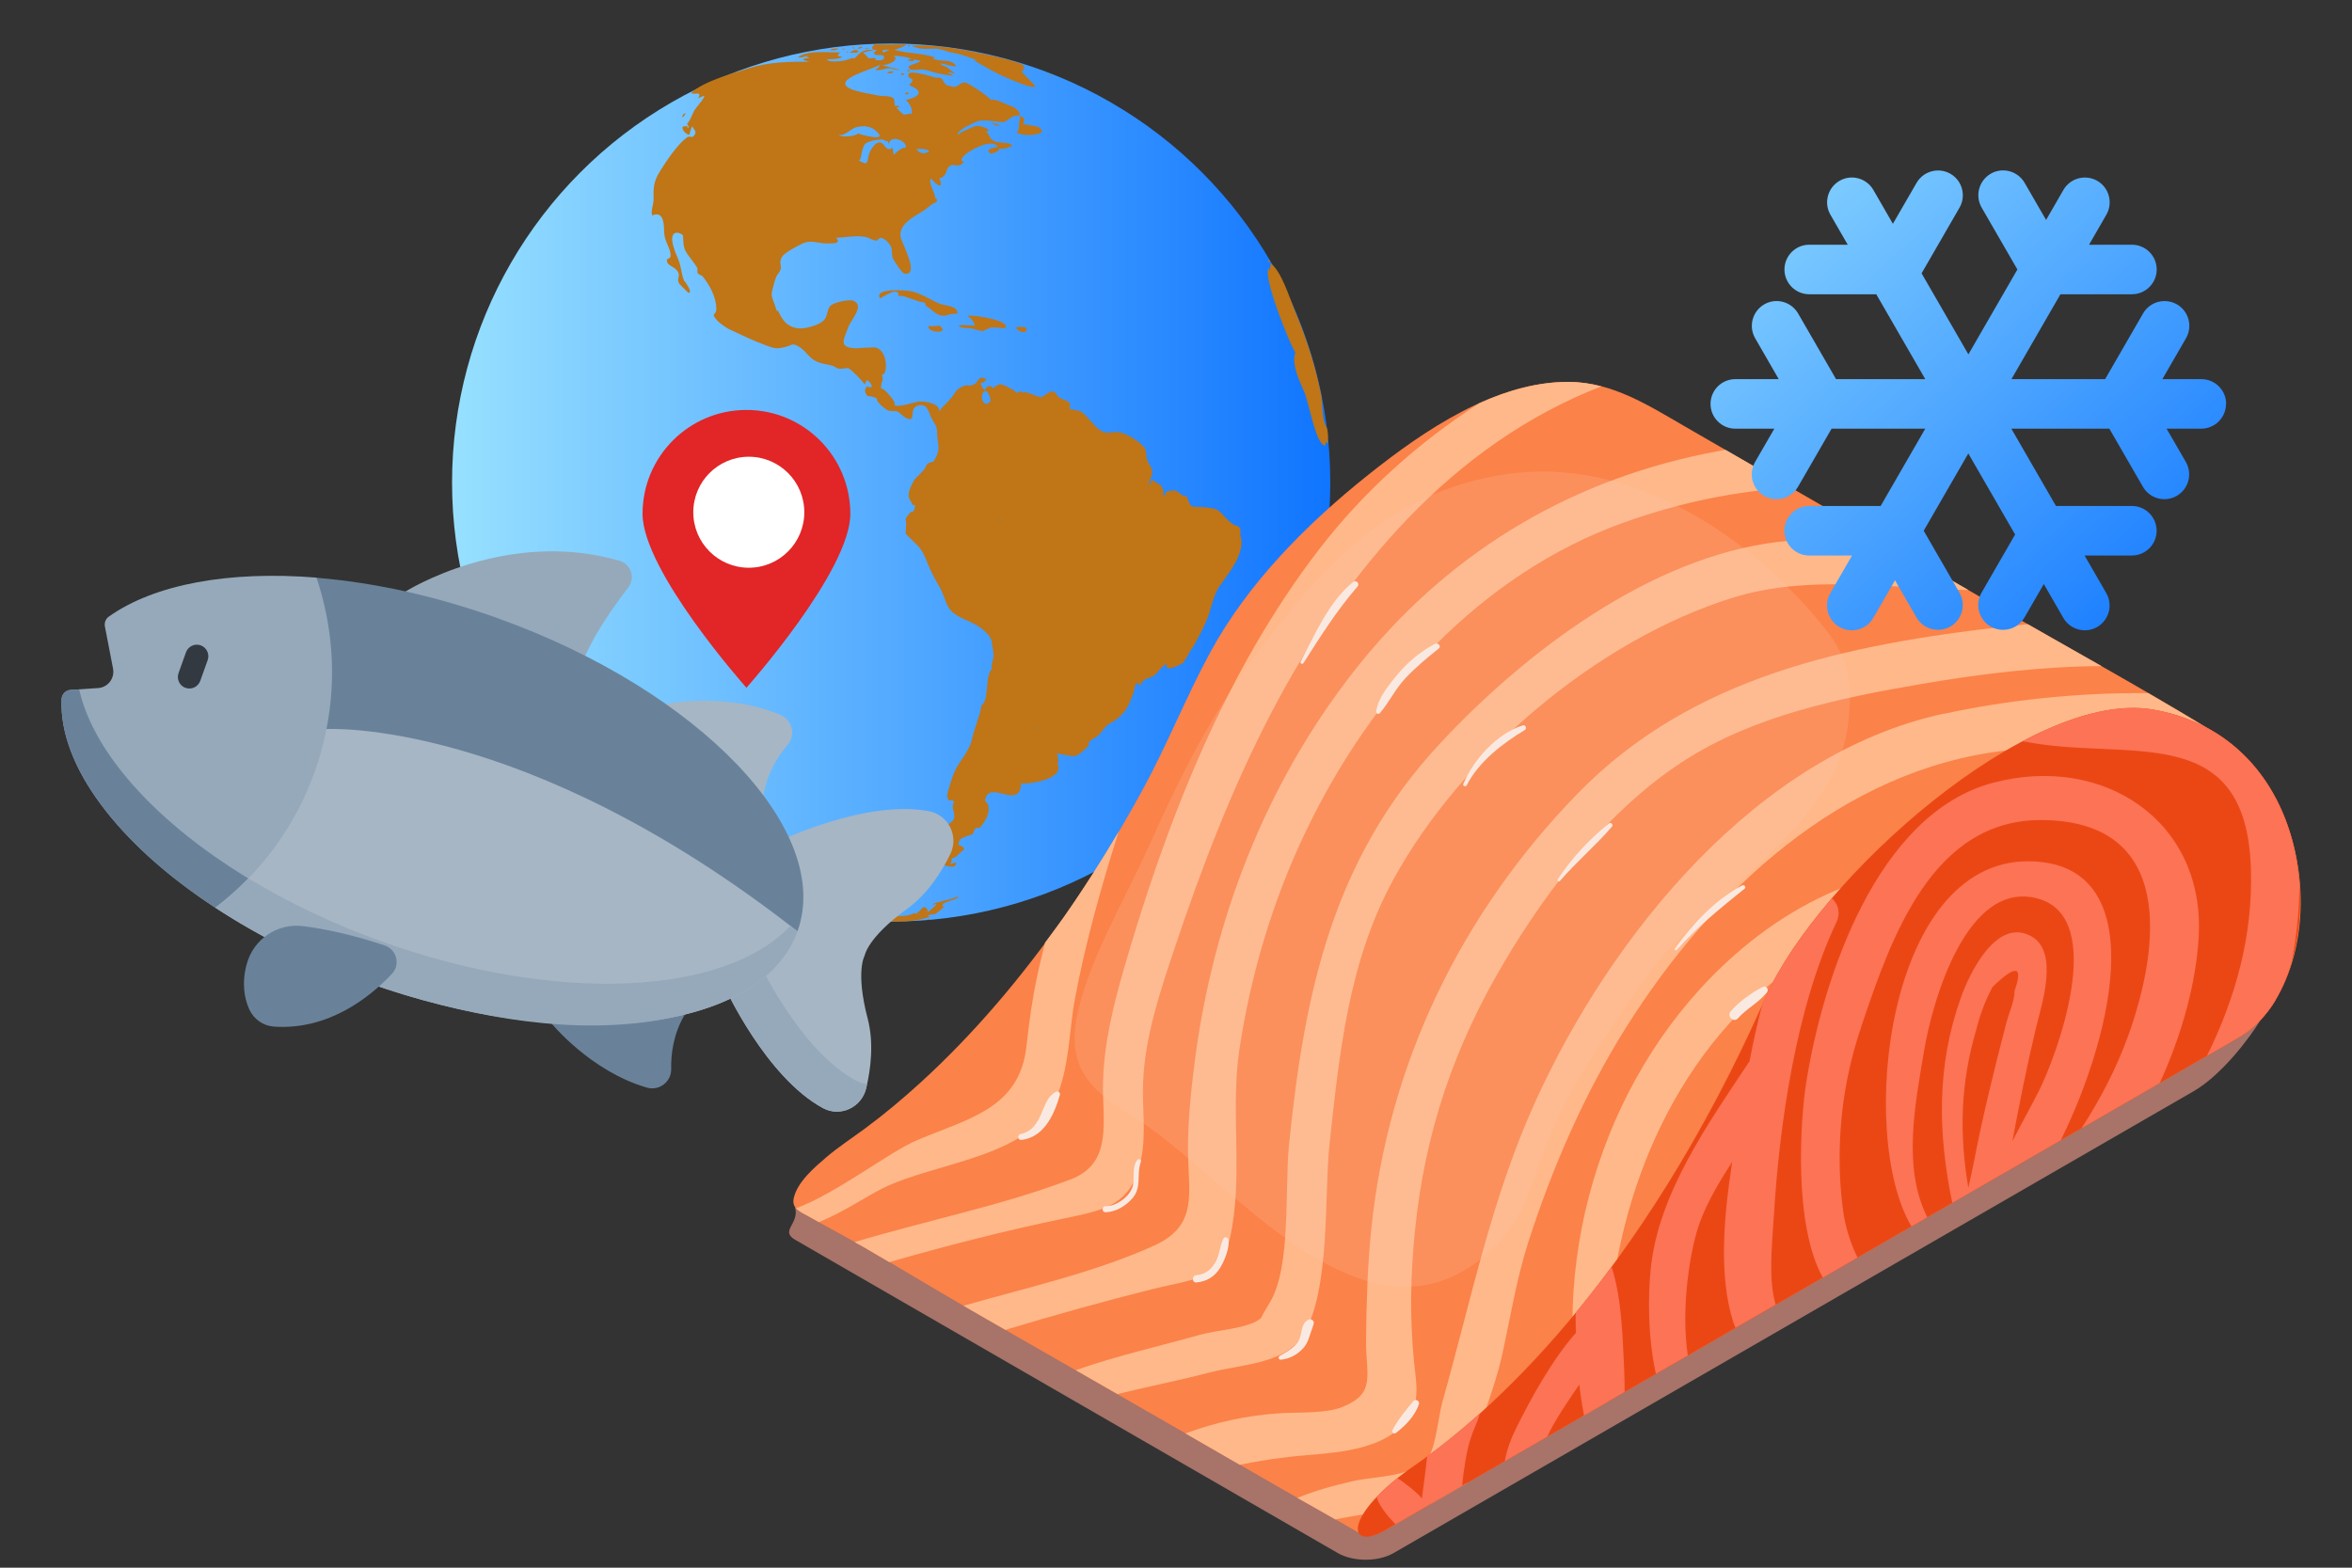 <?xml version="1.0" encoding="UTF-8"?>
<svg xmlns="http://www.w3.org/2000/svg" width="300" height="200" xmlns:xlink="http://www.w3.org/1999/xlink" viewBox="0 0 300 200">
  <rect x="0" y="0" width="300" height="200" fill="#333333" stroke="none"/>
  <defs>
    <style>
      .cls-1 {
        fill: #a87368;
      }

      .cls-2 {
        fill: url(#linear-gradient-2);
      }

      .cls-3 {
        fill: #fff;
      }

      .cls-4 {
        fill: #e22526;
      }

      .cls-5 {
        fill: #96a9ba;
      }

      .cls-6 {
        fill: #fc7356;
      }

      .cls-7 {
        fill: #c07516;
        fill-rule: evenodd;
      }

      .cls-8 {
        fill: #fb8249;
      }

      .cls-9 {
        fill: none;
      }

      .cls-10 {
        fill: #fae9e1;
      }

      .cls-11 {
        fill: #69829a;
      }

      .cls-12 {
        fill: #a6b6c4;
      }

      .cls-13 {
        fill: #eb4715;
      }

      .cls-14 {
        fill: #ffb889;
      }

      .cls-15 {
        fill: url(#linear-gradient);
      }

      .cls-16 {
        fill: #fbcab2;
        isolation: isolate;
        opacity: .2;
      }

      .cls-17 {
        fill: #333941;
      }
    </style>
    <linearGradient id="linear-gradient" x1="57.66" y1="61.56" x2="169.69" y2="61.56" gradientUnits="userSpaceOnUse">
      <stop offset="0" stop-color="#97e0ff"/>
      <stop offset="1" stop-color="#1075ff"/>
    </linearGradient>
    <linearGradient id="linear-gradient-2" x1="216.23" y1="106.65" x2="279.88" y2="36.91" gradientTransform="translate(0 120) scale(1 -1)" xlink:href="#linear-gradient"/>
  </defs>
  <g id="Layer_2" data-name="Layer 2">
    <rect class="cls-9" width="300" height="200"/>
  </g>
  <g id="Artwork">
    <g>
      <g>
        <circle class="cls-15" cx="113.67" cy="61.56" r="56.01"/>
        <g>
          <path class="cls-7" d="M169.16,54.44c-.59-.98-.43-3.02-.66-4.15-.36-1.7-.75-3.31-1.26-4.96-.61-1.98-1.34-3.93-2.14-5.85-.64-1.54-1.66-4.87-3-5.86-.05.07-.23,1.71-.23.55-1.02.71,2.84,10.26,3.36,10.78-.51,1.45.41,3.46,1.11,4.99.57,1.23,1.41,6.44,2.56,6.88.36.14-.02-.81.46-.21,0-.59.12-1.65-.2-2.18-.12-.21.2.34,0,0h0ZM165.62,45.91c-.05-.05.04-.04,0,0-.01-.01,0-.01,0,0ZM165.97,45.33c-.08.13.01-.09,0,0-.01.02,0-.01,0,0ZM166.29,45.92c-.09-.16,0-.05,0,0-.02-.03,0-.01,0,0ZM166.59,46.38c-.02-.09.02-.08,0,0,0-.02,0-.02,0,0ZM167.56,47.73s0-.01.01-.01c0,0,0,0-.01.01Z"/>
          <path class="cls-7" d="M121.79,114.53c-.93.35-2.18.45-2.92.88.2-.02.4-.05.59-.08-.04.21-1.23,1.22-1.52,1.2.69-.12.35-.81-.2-.81.05,0-.78.87-.76.69-.03.25.27.09.43.15-.04.1-1.83-.2-.84-.05-1.11.66-3.67.21-5.07.18-1.52-.03-2.84-.01-4.3-.02-.78,0-4.34-.9-4.75-.3,2.55.56,5.15.92,7.75,1.04,2.8.14,5.95.43,8.45-.46-.98-.2.55-.27.74-.41.34-.25.8-.61,1.08-.93-.24.08-.32,0-.23-.25.09-.25,1.81-.64,2.04-.9-.17-.07-.34-.05-.5.06-.08.03.33-.13,0,0h0Z"/>
          <path class="cls-7" d="M161.78,33.42c.26.01.29-.2.1-.22-.04.03-.33.2-.1.22.07,0-.07,0,0,0Z"/>
          <path class="cls-7" d="M158.26,68.5c-.13-.09.02-.84-.07-1.02-.27-.54-.57-.32-.93-.6-.34-.26-.75-.58-1.14-1.05-.86-1.01-1.12-.91-2.19-1.09-.41-.07-1.8-.07-1.9-.14-.36-.23-.56-1.09-.76-1.45-.08.54-.88-.39-1.26-.54-.43-.16-1.85.16-1.23.5-.8.25-.15-.32-.47-.74-.58-.76.59.08-.7-.73-.78-.49-.27-.35-.93-.35.11.11.18.24.18.39-.2-.21-.43.23-.42.4-.09-.08.31-.97.39-1.21.36-1.06-.04-1.1-.49-2.15-.2-.47-.04-1.05-.29-1.48-.49-.83-2.43-2.02-3.44-2.11-.68-.06-1.24.19-1.8,0-.74-.25-1.32-1.04-1.79-1.52-.4-.41-.69-.86-1.23-1.15-.22-.12-1.14-.16-1.41-.38.03-.17.27-.52-.02-.55.58-.09-1.19-.77-1.22-.79-.53-.39-.27-.72-.97-.78-.46-.04-1,.66-1.37.71-.35.04-2.28-.98-2.28-.52-.07-.16-.13-.15-.37-.2-.12-.03-.33.2-.46.15-.22-.1-.32-.32-.52-.4-1.15-.51-1.48-1.11-2.53-.16-.11-.38-.75-.46-1.03.24-.51-.4-.26-.55-.6-.83.46-.3.45-.03.83-.6-.01.01-.52-.18-.63-.17-.35.01-.65.68-.78.75-.97.53-.73.03-1.56.34-.92.35-1.06.88-1.49,1.44-.49.63-1.2,1.16-1.61,1.81.23-1.1-1.93-1.33-2.49-1.3-.46.02-2.8.84-3.21.45.45-.16-1.35-2.27-1.66-2.08-.2-.58.47-1.22.02-1.78.8.2.91-3.02-.71-3.47-.13-.03-.59,0-.89,0-.79,0-1.5.17-2.27.04-1.48-.25-.93-1.08-.39-2.57.39-1.07,2.1-2.75.76-3.41-.59-.29-2.58.19-3,.6-.47.47-.32,1.31-.84,1.85-.65.68-2.46,1.12-3.23,1.04-1.5-.16-2.14-1.13-2.61-2.27-.17.3-.34-.47-.44-.78-.07-.21-.35-.79-.38-1.23-.03-.43.43-1.94.58-2.3.13-.3.44-.58.55-.92.17-.55-.28-.94.21-1.67.33-.48,1.89-1.33,2.61-1.66,1.11-.52,2.08.04,3.17,0,.51-.02,1.89.09,1.08-.74,1.22-.01,2.51-.32,3.72-.1.53.1.86.41,1.39.48.18.02.41-.39.61-.36.6.11,1.13.74,1.32,1.19.16.38.04,1.05.25,1.49.12.26,1.13,1.83,1.44,1.88,2.07.34-.43-4.06-.5-4.71-.18-1.67,1.73-2.54,2.91-3.29.41-.26,1.42-1.2,1.67-1.08.1-.3.14-.47-.2-.55.26-.31-1.05-2.18-.43-2.51-.13.07,1.84,2.03,1-.02,1.15-.23.68-1.3,1.5-1.66.33-.15.8.21,1.28-.1.8-.52-.24-.22.13-.83.54-.88,4.07-2.71,4.56-1.35-.41-.08-1.91.34-.84.8.03.01,1.27-.34.95-.68.64.22,1.09-.17,1.72-.24-.22-.75-1.81-.2-2.59-.86-.41-.35-.38-.95-.89-1.03,1.32-.08-.46-.84-1.19-.71-.26.05-2.34.97-2.26,1.16-.22-.52,1.45-1.28,1.78-1.44.75-.37.95-.47,2.01-.42.58.03,1.67.25,2.1.16.41-.09.42-.28,1.09-.65.64-.34,1.28.13.72-.72-.33-.5-1.03-.67-1.47-.85-.45-.19-1.5-.72-2.09-.6.09-.2-2.72-2.1-3.13-2.17-.78-.12-.69.46-1.57.54-.09,0-.89-.24-.94-.27-.27-.15-.4-.71-.66-.85-.25-.14-.6-.02-.86-.11-.29-.1-3.1-.96-3.27-.43-.3.9,1.24.26.06,1.43,2,.77,1.38,1.5-.43,1.9.47.33.97,1.19.74,1.81-.25-.24-.59.15-.98.03-.22-.07-.81-.7-.95-.89.04,0,.5,0,.34-.17-.07-.07-.42-.08-.43.07-.24-.23-.05-.89-.32-1.1-.43-.33-1.38-.22-1.82-.31-.98-.2-2.68-.45-3.56-.84-2.73-1.21,2.96-2.53,3.73-3.13-.29.58-.2.38-.67.68.74.14,1.19-.19,1.83-.2.47,0,.73.27,1.32.19-.57-.2-2.4-.49-2.46-.82.13.63,2.79-.38,1.66-.95.76-.03,1.69.13,2.47.39-.23,0-.5-.02-.64.18.18.07.96.22.78-.13.26.06.62.16.88.17-.28.43-2.13.54-1.36,1.09.3.22,1.3-.02,1.71.04.61.09,1.22.36,1.83.49.62.13,1.35.25,2.03.32-.25-.16-.51-.3-.78-.43.3-.07.66.07.93.18.39.17-1.59-1.24-.93-.79-.41-.28-.66-.19-.96-.53.3-.11,2.92.87,1.69-.06-.5-.38-1.55-.25-2.12-.43-.07-.02-.99-.1-.16-.26-1.58-.62-3.64-.5-5.26-1.01.06,0,1.57-.47,1.52-.68h-4.12c0,.43-.2-.01-.21.46,0,.32.64.24.8.24-.28.03-.47.16-.58.4.19.55,1.42-.07,1.29.65-.06.36-.99.32-1.19.15.69-.24-.81-.17-.71-.1-.2-.14-.6-.74-.81-.69.44-.26.89-.27,1.4-.35-1.55-.36-2.08.77-2.68,1.22.72-.58-.95.05-.94.05-.36.08-2.24.34-2.34-.15.84,0,1.34,0,1.98-.27-.59-.22-.85.02-.33-.6-1.51.06-3.91-.34-5.36.6.45.17.88-.1,1.32-.17-.49.39-.01.04.11.32-.27.03-.58-.08-.76.22.39.08.52.2.89.22-2.47,0-5.19,0-7.75.82-2.06.65-5.89,1.68-7.45,3.19.45.25,1.42-.32.94.61-.5.26.82-.34.76-.27,0,.44-1.16,1.53-1.4,2.11-.17.39-.45,1.12-.83,1.5.3.17.24.6.07.49.03-.16-.01-.25-.12-.28.2.03-.57.19-.39.02-.41.39.43,1.23.82,1.1-.16.05.34-1.19.3-1.05.1.24.55.62.38.97-.33.71-.65.18-1.01.43-1.2.86-2.58,2.9-3.43,4.26-.92,1.47-.89,2.21-.86,3.72,0,.51-.38,1.45-.19,2,1.61-.7,1.5,1.44,1.54,2.22.06,1.18.91,2.08.81,2.98-.05.44-.53.15-.46.62.1.7,1.19.7,1.49,1.55.14.38-.22.78.05,1.29.08.15,1.23,1.21,1.16,1.2.76.09-.53-1.59-.52-1.56-.36-.86-.34-1.69-.69-2.58-.25-.62-1.27-2.77-.6-3.39.28-.26.9-.1,1.16.22-.01-.02.05,1.03.07,1.14.16.79.25.91.73,1.56.29.4.73.94,1.03,1.44.04.07-.03.55.04.67.12.21.49.23.65.43.92,1.15,1.72,2.65,1.73,4.12,0,.94-.82.44.14,1.52.29.32,1.21.95,1.49,1.08,1.56.73,3.05,1.46,4.7,2.06,1.07.39,1.32.48,2.34.24,1.09-.26.98-.65,2.01.02.69.45,1.03,1.17,1.81,1.64.77.47,1.58.48,2.32.7.28.08.5.32.84.38.26.04,1.09-.1,1.15-.08.4.15,1.84,1.64,2.13,2.08,0,.03.25-.54.24-.54.27.01.95.87.55.89-.26.01-.37.05-.45-.13-.66.59-.05,1.19.13,1.37-.32-.32,1.21.18,1.09.21-.23.34,1.08,1.36,1.32,1.48.44.23.87.04,1.3.19.27.09,1.22,1.21,1.75.91.3-.17-.08-1.43.85-1.68,1.32-.35,1.36.98,1.82,1.76.53.9.63.9.65,2,.02,1.05.4,1.57-.08,2.64-.18.41-.23.52-.43.76,0,0-.61.12-.76.29-.13.15-.29.57-.33.62.17-.19-.72.81-.53.58-.3.38-.47.36-.76.79-.35.53-.78,1.42-.76,2.06.02.48.27.6.47,1.09.15.38.52-.37.26.64-.12.48-.38.21-.59.48-.76.98-.45.53-.46,1.59,0,.33-.07.67-.06,1.01,0,.15,1.56,1.49,1.88,1.96.63.91.73,1.48,1.21,2.54.32.71.84,1.7,1.24,2.35.48.8.63,1.63,1.06,2.45.71,1.35,2.44,1.68,3.66,2.41.58.34,1.27.92,1.59,1.38.34.5.33.46.4,1.23.02.23.21.8.16,1.4-.03.4-.38,1.34-.18,1.61-.94.59-.31,4.21-1.41,4.61.26.11-.97,3.38-1.09,4.05-.36,1.92-1.69,2.95-2.38,4.62-.17.41-.92,2.64-.84,2.96.25.96.22.14.91.65-.53.78.19,1.41-.06,2.21-.12.38-1.61,1.13-.8,1.55-.16-.01-.22.04-.19.17.53.31.09-.11.42-.11-.29.46-.61.9-.89,1.36.07-.22.02-.48-.16-.6-.34-.19-.55,2-.33,1.76-.08.33-.18.66-.39.3-.09.08.22.93.46,1.1.39.29,2.15,1.08,2.19.04,0-.05-.83.21-.84.2.22-.2.3-.45.24-.75.21-.03.4-.11.58-.22.34-.34.6-.6,1-.88,0-.78-1.05-.18-.59-1.14.17-.36.42-.3.65-.46.16-.12.78-.25,1.03-.39.05-.09.11-.17.16-.26.05-.45.31-.63.76-.53.3-.35.85-1.08,1-1.61.17-.59.14-.66.09-1.27-.03-.31-.46-.41-.39-.73.53-2.63,4.41,1.45,4.59-2.08,1.05.17,5.81-.62,4.55-2.58.34.53.1-1.66-.12-1.26.01-.02,2.06.45,2.39.36.68-.17,1.22-.78,1.75-1.3.12-.12-.03-.4.03-.46.37-.37.83-.53,1.21-.86.41-.36.75-.98,1.18-1.33.34-.27.84-.47,1.24-.8.97-.8,1.32-1.38,1.72-2.37.09-.22.24-.57.4-1.03.04-.12.17-.85.24-.94.56-.69.27.28.67.05,0-.73,1.1-.91,1.52-1.13.65-.35,1.1-1.38,1.81-1.57-.43,1.3,2.1-.14,2.31-.29-.07-.04-.13-.08-.21-.11.42-.22.67-1,.91-1.33.74-1.05,1.35-2.33,1.94-3.59.76-1.63.8-3.24,1.81-4.69,1.19-1.7,3.14-4,2.68-6.22-.1-.07.23,1.12,0,0h0ZM116.93,19c.41,0,1.33-.02,1.6.28-.59.49-1.43.25-1.6-.28ZM112.64,6.68c-.38-.48.68-.32.78-.32-.11.05-.73.38-.78.32-.05-.06.1.13,0,0ZM112.56,17.79c.08,0,.75.41.73.19-.01.15.01.3.08.44.14-1.41,2.5-.36,2.15.46-.31-.26-1.46.76-1.52.9-.06-.33-.13-.66-.19-1-.33.58-.95.02-1.12-.37-.72-.71-1.44.35-1.73.96-.45.93.04,2.04-1.43,1.08.39-.1.3-.93.46-1.32.29-.7.17-.82,1.09-1.12.55-.18.96-.19,1.5-.23.2-.01-.07,0,0,0h0ZM106.98,17.12c.43.45,1.71-.73,2.08-.84.73-.22,1.78-.34,2.61.36,1.98,1.66-2.25.44-2.21.38-.25.37-2.37.59-2.49.1.01.02,0,.02,0,0ZM126.33,51.2c-.94,1.11-1.48-.96-.73-1.3.42-.19.8.94.73,1.3-.01.02.03-.14,0,0ZM119.89,108.06c-.03-.16.03-.29.18-.37-.06.12-.12.25-.18.37-.03-.06.05-.13,0,0ZM127.79,66.31c-.38-.27.29-.1,0,0-.05-.04.05-.02,0,0ZM132.2,92.94c-.2-.17.11-.33,0,0-.04-.03.02-.06,0,0Z"/>
          <path class="cls-7" d="M118.28,117.36c.11-.04.27.1.32-.11-.11.04-.27-.1-.32.11Z"/>
          <path class="cls-7" d="M108.66,116.38c-.43.02.28-.01,0,0-.05,0,.02,0,0,0Z"/>
          <path class="cls-7" d="M117.04,6.08c.29.27,2.14.07,2.54.14.66.11,1.28.36,1.93.51.38.09.79.14,1.09.23.19.06,1.8.61,1.99.74-.1.01-.2.02-.31.03-.01,0,2.74,1.57,3.11,1.73.5.22,4.29,2,4.66,1.56.06-.07-1.86-1.92-1.78-1.93.36-.08.56-.56.08-.51,1-.09-.78-.68-.97-.73-1.03-.31-2.25-.61-3.37-.85-3.17-.68-6.61-1.34-9.78-1.19.26.14.53.24.82.3.05.04-.24-.22,0,0h0ZM130.58,9.97s-.08-.04-.11-.08c.04.02.07.05.11.08ZM128.87,9.11s-.09-.04,0,0c0,.01-.02,0,0,0ZM128.45,8.84c-.02.12-.06-.05,0,0,0,.02,0,0,0,0ZM127.6,8.23c0,.23-.05.04,0,0,0,.04-.02.01,0,0ZM126.05,7.69c-.09.14-.05,0,0,0-.01.02-.02,0,0,0ZM125.63,7.61c-.02.16-.12.09,0,0,0,.03-.02.02,0,0ZM124.87,7.32c-.02.13-.03-.02,0,0,0,.02,0,0,0,0Z"/>
          <path class="cls-7" d="M125.01,90.4c.12.15.12-.03,0,0,.02.02.02,0,0,0Z"/>
          <path class="cls-7" d="M134.1,9.63c-.08-.09-.18-.1-.29-.03.02.16.12.17.29.03-.03-.02-.06.02,0,0Z"/>
          <path class="cls-7" d="M116.09,5.84c-.08-.09-.18-.1-.29-.03.02.16.12.17.29.03-.03-.02-.06.02,0,0Z"/>
          <path class="cls-7" d="M108.2,6.68c.06.05,1.43.11,1.28-.11-.36-.57-1.07.29-1.28.11.4.35-.01,0,0,0Z"/>
          <path class="cls-7" d="M106.96,6.21c-.45-.03-.8-.04-1.13.18.36,0,.72.11,1.13-.18Z"/>
          <path class="cls-7" d="M110.02,6.02c-.27-.15-.47.12-.72.12.26.08.51.09.72-.12Z"/>
          <path class="cls-7" d="M110.26,6.18h.63c-.17-.08-.34-.12-.63,0Z"/>
          <path class="cls-7" d="M107.86,6.22h-.51c.17.08.34.12.51,0Z"/>
          <path class="cls-7" d="M108.93,6.2c.23.13-.1-.24-.08-.23-.16.06-.05.15.08.23.02.01-.06-.03,0,0Z"/>
          <path class="cls-7" d="M108.2,6.58c-.18-.14-.38.38,0,0-.03-.02-.05.05,0,0Z"/>
          <path class="cls-7" d="M130.1,15.31c.05,0,.08.02.1.04-.45-.27.05,1.48-.58,1.48.37.41,1.79.46,2.42.32.47-.11,1.36-.2.45-.94-.1-.08-1.8-.37-1.96-.35.1-.68.3-.98-.54-.98.06.09.12.32.11.43.05,0,.01-.09,0,0ZM130.32,15.95s0,.01,0,.02c0,0,0,0,0-.02Z"/>
          <path class="cls-7" d="M104.26,62.67c.24,0,.4-.11.46-.32-.03-.66-.87.43-.46.32.13-.03-.02,0,0,0Z"/>
          <path class="cls-7" d="M87.13,14.95c.12-.17.23-.34.35-.51-.53.05-.47.67-.35.51.11-.15-.02.03,0,0Z"/>
          <path class="cls-7" d="M128.15,41.88c1.06-.87-3.73-1.76-4.79-1.6.47.3.88.69.99,1.27-.32,0-1.78-.18-2,0-.29.25,1.38.33,1.44.33.49.06,1.17.36,1.61.36-.04,0,.77-.4.93-.43.61-.12,1.27.06,1.82.06.14-.11-.04,0,0,0h0Z"/>
          <path class="cls-7" d="M130.32,41.72c-1.84-.26.58,1.34.64.28-.12-.26-.33-.35-.64-.28-.09-.01.15.02,0,0Z"/>
          <path class="cls-7" d="M113.15,9.37c.3-.08.59.11.83-.27-.3.08-.59-.1-.83.27Z"/>
          <path class="cls-7" d="M115.47,11.95c0,.18.45.07.43-.11-.21-.09-.35-.05-.43.11Z"/>
          <path class="cls-7" d="M114.92,9.45c.12.16.28.16.46.02.02,0-.49-.28-.46-.02,0,.04-.01-.15,0,0Z"/>
          <path class="cls-7" d="M116.03,9c-.1-.09-.22-.11-.33-.05.16.23.27.25.33.05-.07-.03-.04.07,0,0Z"/>
          <path class="cls-7" d="M114.83,13.75c.09.09.09-.17,0,0,.02.02.01-.02,0,0Z"/>
          <path class="cls-7" d="M127.63,16.02c-.45-.14-.87-.27-1.28-.41.63.44.74.47,1.28.41Z"/>
          <path class="cls-7" d="M86.23,35.79c.15-.12-.04-.12,0,0,.02-.02,0-.02,0,0Z"/>
          <path class="cls-7" d="M121.09,40.13c.76-.27,1.33.22.88-.64-.21-.41-1.81-.6-2.17-.76-.99-.43-2.26-1.26-3.47-1.55-.74-.18-4.98-.46-4.06.89.16-.15,1.47-.85,1.75-.86.83-.02.57.52.47.49.22.07.67.02.91.12.51.22,1.1.37,1.63.58.3.12.65.11.9.22.26.11.02.3.18.4.98.56,1.5,1.63,2.97,1.11.13-.04-.12.04,0,0h0ZM119.65,39.31s.03.01.04.04c-.01-.01-.03-.03-.04-.04Z"/>
          <path class="cls-7" d="M119.8,41.55c-.08.04-1.3.1-1.33.02-.36.62,1.52,1.03,1.78.51-.07-.24-.22-.41-.45-.53-.04.02.16.05,0,0h0Z"/>
        </g>
      </g>
      <g>
        <path class="cls-4" d="M108.46,65.55c0,7.32-13.25,22.19-13.25,22.19,0,0-13.25-14.87-13.25-22.19s5.93-13.25,13.25-13.25,13.25,5.93,13.25,13.25Z"/>
        <circle class="cls-3" cx="95.51" cy="65.35" r="7.08"/>
      </g>
    </g>
    <g>
      <path class="cls-12" d="M99.07,107.45s11.23-5.49,19.38-3.97c2.51.46,3.88,3.17,2.77,5.47-1.11,2.28-2.9,5.11-5.53,7.01-5.06,3.65-5.4,5.95-5.4,5.95,0,0-1.2,1.99.38,8.02.82,3.14.4,6.46-.19,8.93-.58,2.43-3.3,3.71-5.5,2.52-7.31-3.96-12.54-15.45-12.54-15.45l6.63-18.46Z"/>
      <path class="cls-5" d="M92.44,125.91s5.23,11.49,12.54,15.45c2.2,1.19,4.91-.09,5.5-2.52.04-.18.08-.36.12-.55-.48-.05-.96-.18-1.42-.43-7.31-3.96-12.54-15.45-12.54-15.45l-4.2,3.5Z"/>
      <path class="cls-5" d="M73.41,87.25c.87-4.23,4.46-9.37,6.73-12.3.94-1.21.35-2.98-1.12-3.41-14.4-4.2-27.29,3.92-27.29,3.92l21.68,11.8Z"/>
      <path class="cls-12" d="M97.38,101.5c.43-2.81,1.83-5.01,3.08-6.47,1.07-1.24.61-3.16-.89-3.81-6.9-2.97-14.64-1.4-14.64-1.4l12.46,11.68Z"/>
      <path class="cls-11" d="M87.35,129.43c-1.46,2.44-1.78,5.03-1.74,6.95.03,1.64-1.54,2.83-3.11,2.37-7.22-2.1-12.19-8.23-12.19-8.23l17.04-1.09Z"/>
      <path class="cls-5" d="M53.06,85.59l-10.33,28.77-15.27,1.44c-12.36-8.1-19.95-18.07-19.61-26.59.02-.64.53-1.16,1.16-1.2l3.5-.23c1.25-.08,2.14-1.24,1.91-2.47l-1.04-5.39c-.09-.48.1-.97.49-1.25,5.82-4.14,15.35-5.88,26.5-4.98l12.69,11.87Z"/>
      <path class="cls-11" d="M41.64,93.01c1.3-6.58.78-13.22-1.27-19.3,7.22.59,15.11,2.28,23.12,5.16,25.72,9.23,42.84,27.12,38.23,39.95l-60.08-25.81Z"/>
      <path class="cls-11" d="M14.24,104.38c3.74,4.49,8.35,8.23,13.22,11.43l9.3-.88c-2.63-1.37-5.12-2.82-7.43-4.34-10.49-6.88-17.55-15.1-19.23-22.64l-1.09.07c-.2.01-.39.07-.55.17-.03.02-.06.04-.09.06-.06.04-.12.09-.17.15-.05.05-.1.11-.14.17s-.08.13-.11.2c-.06.14-.1.29-.1.45-.19,4.79,2.13,10.04,6.39,15.16Z"/>
      <path class="cls-12" d="M40.12,98.52c.65-1.82,1.16-3.66,1.52-5.51,0,0,25.24-1.49,60.08,25.81-4.61,12.83-29.19,15.75-54.91,6.51-7.23-2.59-13.77-5.87-19.35-9.53,5.61-4.27,10.1-10.15,12.66-17.29Z"/>
      <path class="cls-17" d="M23.66,87.76c-.76-.27-1.16-1.12-.89-1.88l.95-2.66c.27-.76,1.12-1.16,1.88-.89.76.27,1.16,1.12.89,1.88l-.95,2.66c-.14.38-.42.67-.76.83s-.74.19-1.12.05Z"/>
      <path class="cls-5" d="M27.46,115.8c8.11,5.32,17.19,9.23,26.54,11.81,11.17,3.07,23.81,4.73,35.1,1.34,6.35-1.91,10.89-5.32,12.62-10.13-.31-.24-.61-.47-.91-.71-8.26,8.87-29.76,10.03-52.12,2-6.24-2.24-11.97-4.99-17-8.05-1.32,1.35-2.73,2.6-4.22,3.74Z"/>
      <path class="cls-11" d="M31.45,123.04c-.65,2.53-.24,4.45.35,5.74.57,1.25,1.77,2.09,3.14,2.19,7,.49,12.31-3.82,15.05-6.73,1.11-1.17.62-3.1-.91-3.62-4.31-1.45-7.85-2.14-10.41-2.47-3.29-.42-6.38,1.68-7.21,4.89Z"/>
    </g>
    <g>
      <path class="cls-1" d="M210.31,91.16l-108.9,62.88c.6,2.06-1.97,2.98,0,4.12l69.22,39.97c1.97,1.14,5.16,1.14,7.13,0l102.03-58.91c3.57-2.06,7.18-6.82,8.49-9.02l-70.85-39.03c-1.97-1.14-5.16-1.14-7.13,0Z"/>
      <path class="cls-8" d="M281.69,92.96c-8.77-5.34-17.82-10.29-26.71-15.42-8.9-5.14-17.81-10.28-26.71-15.42-4.45-2.57-8.9-5.14-13.35-7.71-4.62-2.67-9.23-5.65-14.76-5.69-9.4-.07-18.59,6.24-25.62,11.84-7.8,6.21-15.36,13.8-20.16,22.64-3.1,5.7-5.49,11.79-8.61,17.5-3.04,5.58-6.37,11-10.01,16.21-5.38,7.68-11.45,14.91-18.38,21.23-2.28,2.08-4.65,4.06-7.13,5.89-1.61,1.19-3.29,2.28-4.82,3.58-1.52,1.3-3.67,3.12-4.17,5.17-.36,1.46.87,1.81,1.93,2.43,2.31,1.33,4.67,2.55,6.97,3.88,4.44,2.56,8.82,5.24,13.26,7.8,8.84,5.11,17.71,10.15,26.56,15.26,4.45,2.57,8.9,5.14,13.36,7.71,2.23,1.29,4.49,2.52,6.72,3.81,1.08.62,2.15,1.25,3.24,1.87,1.16.65,1.92.43,3.2-.23,1.78-.93,3.49-2.01,5.23-3.01,10.58-6.11,21.16-12.22,31.74-18.32,13.81-7.97,27.62-15.95,41.43-23.92,9.42-5.44,18.84-10.88,28.26-16.32,2.77-1.6,5.2-3.1,6.96-5.96,4.48-7.26,4.21-17.46.63-25.01-1.95-4.11-5.06-7.61-9.06-9.81h0Z"/>
      <g>
        <path class="cls-14" d="M145.6,147.61c.59-3.14.07-6.34.2-9.5.24-5.9,2.16-11.56,4.01-17.11,3.46-10.35,7.38-20.59,12.45-30.27,9.34-17.82,22.96-34.07,42-41.44-1.32-.35-2.69-.56-4.11-.57-3.9-.03-7.76,1.05-11.45,2.71-7.82,5.04-14.81,11.33-20.42,18.61-12.08,15.69-19.57,34.96-25.01,53.86-1.33,4.64-2.46,9.36-2.58,14.21-.12,4.8,1.35,10.26-4.1,12.34-8.85,3.37-18.38,5.24-27.58,8.01.38.21.77.42,1.15.64,1.09.63,2.18,1.28,3.27,1.92,7.36-2.12,14.86-4.03,22.19-5.55,5.49-1.14,8.83-1.74,9.98-7.85h0Z"/>
        <path class="cls-14" d="M156.88,157.93c1.73-7.54.03-16.23,1.2-24,1.46-9.68,4.28-19.14,8.52-27.96,8.3-17.29,22.13-32.72,40.52-39.31,7.28-2.61,14.33-3.99,21.31-4.45-.05-.03-.11-.06-.16-.09-2.73-1.58-5.46-3.16-8.2-4.74-.9.17-1.79.34-2.65.51-17.99,3.72-33.17,13.08-44.56,27.53-11.38,14.45-18.15,31.91-20.48,50.09-.47,3.69-.86,7.44-.85,11.16.03,5.58,1.37,9.65-4.31,12.23-7.55,3.43-16.11,5.33-24.32,7.68.17.1.35.21.52.31,1.61.93,3.21,1.85,4.82,2.77,6.29-1.9,12.63-3.67,18.96-5.25,4.93-1.23,8.43-1.05,9.68-6.48h0Z"/>
        <path class="cls-14" d="M286.91,131.31c1.22-.95,2.31-2.06,3.21-3.53.04-.07.07-.14.11-.2-18.89-18.51-47.07-25.07-68.99-5.74-16.25,14.33-23.73,37.82-19.53,58.92,1.1-.63,2.2-1.27,3.3-1.9-.86-18.44,4.69-37.85,17.92-50.75,9.55-9.31,23.26-14.48,36.59-11.87,10.51,2.06,19.09,8.52,27.39,15.07h0Z"/>
        <path class="cls-14" d="M247.91,91.05c-23.79,5.13-42.41,28.26-52.02,49.37-5.69,12.49-8.23,25.4-11.93,38.49-.43,1.53-.83,5.55-1.68,6.83-1.83,2.77-6.69,2.52-9.73,3.22-2.57.58-4.88,1.24-7.07,2.14,1.53.86,3.05,1.71,4.57,2.59.09.05.17.1.26.15,4.08-.79,8.21-1.34,12.33-2.05,1.5-.87,3.01-1.74,4.51-2.6.02-.11.06-.23.07-.34.61-5.54,3.21-10.65,4.4-16.08,1.05-4.79,1.81-9.59,3.31-14.28,3.06-9.51,7.16-18.96,12.49-27.43,10.9-17.32,27.47-32.93,48.47-35.32,9.02-1.02,19.42-1.59,29.31-.28-1.08-.94-2.25-1.78-3.52-2.48-2.54-1.55-5.1-3.05-7.67-4.55-9.24-.11-18.37.97-26.1,2.64h0Z"/>
        <path class="cls-14" d="M166.55,185.65c4.51-.36,11.11-.81,13.49-5.45,1.05-2.05.53-4.28.32-6.43-.55-5.74-.46-11.02.12-16.78,1.26-12.47,4.97-23.44,11.38-34.24,5.68-9.59,13.4-19.54,22.9-25.67,8.98-5.8,19.88-8.02,30.27-9.81,7.73-1.33,15.44-2.25,23.02-2.29-3.13-1.78-6.26-3.56-9.39-5.34-1,.1-2.02.18-3,.3-20.08,2.29-39.85,6.34-54.4,21.27-14.91,15.3-24.25,34.59-26.37,55.79-.47,4.67-.6,9.2-.65,13.88-.05,4.62,1.36,6.86-3.06,8.63-2.07.83-5.57.64-7.85.78-4.37.27-8.34,1.19-12.13,2.58,2.31,1.33,4.62,2.67,6.93,4,2.71-.55,5.49-.98,8.43-1.21h0Z"/>
        <path class="cls-14" d="M101.53,154.14c.39.44,1.04.72,1.66,1.07.42.24.84.47,1.26.7,3.01-1.2,6-3.24,8.07-4.28,6.8-3.41,18.69-3.85,22.13-11.44,1.78-3.93,1.69-8.72,2.49-12.92,1.33-7.04,3.29-14.06,5.46-20.89.03-.11.07-.21.11-.32-2.18,3.69-4.48,7.32-6.94,10.83-.8,1.14-1.64,2.24-2.47,3.36-.32,1.37-.68,2.72-.97,4.1-.66,3.05-1.07,6.04-1.41,9.15-.89,7.94-7.38,9.18-13.95,11.96-3.51,1.48-10.29,6.79-15.42,8.68Z"/>
        <path class="cls-14" d="M154.42,175.07c3.88-1.02,9.44-1.03,11.76-4.69,3.54-5.6,2.71-17.9,3.39-24.29,1.26-11.69,2.43-23.45,8.18-33.93,8.65-15.78,26.04-30.59,43.37-35.94,9.53-2.94,20.1-1.18,29.96-.94-3.86-2.23-7.72-4.46-11.58-6.69-4.34-.07-8.64.06-12.75.55-16.25,1.94-32.25,14.07-43.1,25.74-13.7,14.74-17.26,31.74-19.24,51.2-.55,5.41.29,15.55-2.41,20.02-.58.95-.94,1.61-1.17,2.07-.04.03-.07.05-.12.09-1.52,1.22-5.53,1.43-7.6,2.01-5.24,1.48-10.71,2.7-15.89,4.53,1.77,1.02,3.54,2.04,5.31,3.05,3.96-.98,8-1.76,11.9-2.79Z"/>
      </g>
      <path class="cls-13" d="M274.68,90.53c-15.69-2.77-42.78,21.56-49.44,36.64-16.26,36.79-35.77,53.55-44.87,59.83-9.1,6.29-8.68,11.11-3.57,8.16l108.9-62.88c11.71-6.76,11.57-37.76-11.02-41.75Z"/>
      <g>
        <path class="cls-6" d="M274.68,90.53c-4.8-.85-10.67.85-16.69,4.03,13.26,2.72,28.55-3.03,29.12,16.37.25,8.46-1.97,16.4-5.61,23.77l4.19-2.42c3.1-1.79,5.35-5.27,6.6-9.5.66-3.38,1-6.75,1.01-10.05-.72-9.89-6.35-20.03-18.63-22.2h0Z"/>
        <path class="cls-6" d="M226.25,155.31c.68-11.77,2.86-26.86,7.99-37.66.58-1.22.18-2.36-.59-3.05-3.76,4.39-6.73,8.77-8.41,12.56-.16.36-.32.71-.48,1.06-.62,2.37-1.15,4.77-1.6,7.16-5.29,7.96-11.53,16.75-12.58,26.24-.4,3.65-.4,8.99.63,13.65l4.07-2.35c-.91-6.03.28-13.7,1.61-17.18,1.02-2.67,2.51-5.12,4.06-7.53-1.04,6.75-1.8,14.49.16,20.55.07.23.18.42.26.63l5.11-2.95c-.94-3.36-.46-7.3-.24-11.15h0Z"/>
        <path class="cls-6" d="M207.19,175.19c-.24-4.45-.27-9.29-1.62-13.55,0-.01-.01-.02-.02-.03-1.54,2.09-3.07,4.04-4.57,5.86,0,.82,0,1.67.02,2.58-3.02,3.43-5.68,8.26-7.59,12.1-.7,1.41-1.22,2.84-1.47,4.26l5.4-3.12c1.05-2.21,2.62-4.49,4.1-6.65.16,1.36.36,2.69.61,3.93l5.17-2.99c-.01-.88,0-1.71-.04-2.39h0Z"/>
        <path class="cls-6" d="M280.44,119.63c.9-14.83-12.1-23.5-26.22-19.77-14.84,3.93-21.74,24.98-23.84,38.28-.74,4.69-1.65,18.08,2.12,24.85l4.43-2.56c-.98-1.95-1.58-4.17-1.79-5.64-.41-2.86-.55-5.65-.47-8.54.15-5.4,1.09-10.43,2.82-15.53,3.72-11.02,8.94-26.21,22.96-26.1,16.98.13,15.08,16.12,11.03,27.44-1.58,4.4-3.64,8.24-5.97,11.87l9.97-5.76c2.81-6.17,4.61-12.64,4.96-18.55h0Z"/>
        <path class="cls-6" d="M175.59,190.98c.31,1.13,1.42,2.46,2.4,3.48l8.52-4.92c.05-.55.09-1.08.16-1.55.25-1.72.49-3.35,1.09-4.99.36-1,.8-1.81.98-2.67-2.51,2.25-4.77,4.05-6.7,5.46-.14,1.11-.24,2.17-.37,3.06-.1.77-.21,1.54-.31,2.31,0,0,0,0,0,.01-.74-.91-2.03-1.81-2.79-2.39-.1-.08-.24-.13-.37-.18-1.05.84-1.92,1.64-2.62,2.38h0Z"/>
        <path class="cls-6" d="M258.76,109.88c-18.24-.12-21.84,35.06-14.95,46.58l2.02-1.17c-3.21-6.34-1.53-14.54-.4-21.3,1.04-6.18,5.43-21.93,14.58-19.33,8.9,2.54,2.22,20.21.07,24.48-1.1,2.19-2.31,4.31-3.4,6.46.9-4.81,1.85-9.62,3-14.41.69-2.9,3.05-9.81-.65-11.78-4.45-2.37-7.85,4.88-8.9,7.81-3.14,8.76-2.95,17.42-1.11,26.23l13.84-7.99c6.86-13.92,11.65-35.47-4.11-35.58h0ZM251.74,148.39c-.21,1.09-.45,2.12-.68,3.14-1.15-6.84-1.03-13.26,1.03-20.22.46-1.88,1.15-3.68,2.05-5.39,3.01-2.91,3.95-2.75,2.82.5,0,1.29-.74,2.86-1.06,4.12-1.55,5.94-3,11.83-4.16,17.86h0Z"/>
      </g>
      <path class="cls-16" d="M159.89,154.83c-5.45-4.41-10.49-9.28-14.73-11.94-5.9-3.7-9.46-6.43-7.59-14.17,1.68-6.92,5.97-14.11,8.89-20.6,3.62-8.04,7.35-15.77,12.54-22.91,8.76-12.05,17.75-22.58,33.34-24.75,15.92-2.22,31.2,8.11,40.48,19.78,3.11,3.9,3.49,7.09,2.91,12.1-1.58,13.53-18.24,21.59-25.73,32.22-4.37,6.2-9.22,13.09-12.21,20.06-2.79,6.49-2.78,11-8.76,15.87-9.66,7.86-19.98,1.76-29.14-5.65h0Z"/>
      <g>
        <path class="cls-10" d="M134.68,139.29c-1.06.57-1.36,1.66-1.82,2.71-.59,1.34-1.17,2.33-2.71,2.69-.41.09-.33.79.1.74,2.9-.3,4.23-3.24,4.94-5.75.09-.3-.25-.54-.51-.4Z"/>
        <path class="cls-10" d="M145.04,148c-.8,1.15-.15,2.46-.68,3.67-.53,1.19-2.05,2.22-3.36,2.22-.49,0-.49.76,0,.76,1.33-.01,2.63-.82,3.48-1.82,1.17-1.39.46-3.05,1.04-4.63.11-.3-.32-.43-.48-.2h0Z"/>
        <path class="cls-10" d="M156.05,158.02c-.44.85-.47,1.88-.89,2.76-.52,1.07-1.33,1.81-2.56,1.9-.6.04-.6.98,0,.93,1.28-.11,2.3-.71,2.99-1.8.59-.94,1.22-2.49,1.12-3.61-.03-.32-.48-.51-.65-.18h0Z"/>
        <path class="cls-10" d="M166.87,168.37c-.88.48-.78,1.46-1.07,2.3-.38,1.13-1.62,1.74-2.58,2.31-.21.12-.14.51.13.49,1.11-.11,2.1-.62,2.86-1.45.35-.39.58-.82.74-1.32.19-.6.44-1.2.61-1.81.11-.4-.33-.72-.68-.53Z"/>
        <path class="cls-10" d="M180.3,178.72c-.96,1.16-2,2.39-2.69,3.73-.16.31.2.55.46.35,1.22-.95,2.43-2.18,2.92-3.68.12-.37-.42-.71-.68-.4Z"/>
        <path class="cls-10" d="M172.57,74.26c-3.14,2.61-4.79,6.61-6.67,10.13-.12.23.21.43.35.21,2.17-3.4,4.24-6.7,6.89-9.76.35-.4-.17-.91-.58-.58h0Z"/>
        <path class="cls-10" d="M183.06,82.13c-1.9.98-3.54,2.38-4.9,4.03-1.07,1.3-2.42,2.94-2.63,4.65-.03.22.31.35.45.19,1.22-1.4,1.99-3.12,3.3-4.5,1.31-1.38,2.76-2.59,4.24-3.77.35-.28-.1-.78-.46-.6h0Z"/>
        <path class="cls-10" d="M194.24,92.54c-3.3,1.05-6.28,4.34-7.6,7.48-.1.24.31.41.43.18,1.54-3.03,4.56-5.34,7.42-7.07.3-.18.11-.7-.25-.59Z"/>
        <path class="cls-10" d="M205.19,105.07c-2.54,2.08-4.69,4.38-6.5,7.12-.11.16.14.36.27.21,2.09-2.43,4.54-4.49,6.63-6.92.25-.29-.12-.65-.41-.41Z"/>
        <path class="cls-10" d="M222.21,112.96c-3.55,1.91-6.21,4.83-8.58,8.06-.1.13.12.3.23.18,2.6-2.96,5.62-5.36,8.67-7.83.24-.19-.07-.55-.32-.41h0Z"/>
        <path class="cls-10" d="M224.83,125.92c-1.5.77-2.95,1.83-4.07,3.09-.55.61.36,1.52.91.91,1.11-1.25,2.66-2,3.7-3.31.3-.38-.07-.92-.53-.69Z"/>
      </g>
    </g>
    <path class="cls-2" d="M283.93,51.53c0,1.74-1.42,3.16-3.16,3.16h-4.42l2.46,4.25c.87,1.52.35,3.44-1.16,4.32-1.52.87-3.44.36-4.32-1.16l-4.28-7.41h-12.5l5.69,9.86h9.68c1.74,0,3.16,1.41,3.16,3.16s-1.42,3.16-3.16,3.16h-6.03l2.77,4.8c.87,1.51.35,3.44-1.16,4.32-1.51.87-3.44.35-4.32-1.16l-2.49-4.32-2.46,4.26c-.87,1.51-2.81,2.03-4.32,1.16-1.51-.87-2.03-2.81-1.16-4.32l4.28-7.42-5.97-10.34-5.69,9.86,4.56,7.9c.87,1.51.35,3.44-1.16,4.32-1.51.87-3.44.35-4.32-1.16l-2.74-4.74-2.77,4.8c-.87,1.51-2.81,2.03-4.32,1.16-1.51-.88-2.03-2.81-1.16-4.32l2.77-4.8h-5.47c-1.74,0-3.16-1.42-3.16-3.16s1.42-3.16,3.16-3.16h9.12l5.69-9.86h-11.95l-4.28,7.41c-.87,1.52-2.81,2.03-4.32,1.16s-2.03-2.8-1.16-4.32l2.46-4.25h-4.98c-1.74,0-3.16-1.42-3.16-3.16s1.42-3.16,3.16-3.16h5.54l-3.01-5.22c-.87-1.51-.35-3.44,1.16-4.32s3.44-.35,4.32,1.16l4.84,8.38h11.38l-6.25-10.83h-8.55c-1.74,0-3.16-1.42-3.16-3.16s1.42-3.16,3.16-3.16h4.91l-2.21-3.83c-.87-1.51-.35-3.44,1.16-4.32s3.44-.35,4.32,1.16l2.49,4.32,3.02-5.22c.87-1.51,2.81-2.03,4.32-1.16,1.51.87,2.03,2.81,1.16,4.32l-4.84,8.38,5.97,10.34,6.25-10.83-4.56-7.9c-.87-1.51-.35-3.44,1.16-4.32,1.51-.87,3.44-.35,4.32,1.16l2.74,4.74,2.21-3.83c.87-1.51,2.81-2.03,4.32-1.16,1.51.87,2.03,2.81,1.16,4.32l-2.21,3.83h5.47c1.74,0,3.16,1.42,3.16,3.16s-1.42,3.16-3.16,3.16h-9.12l-6.25,10.83h11.95l4.84-8.38c.87-1.51,2.8-2.03,4.32-1.16,1.51.87,2.03,2.81,1.16,4.32l-3.02,5.22h4.98c1.74,0,3.16,1.42,3.16,3.16Z"/>
  </g>
</svg>